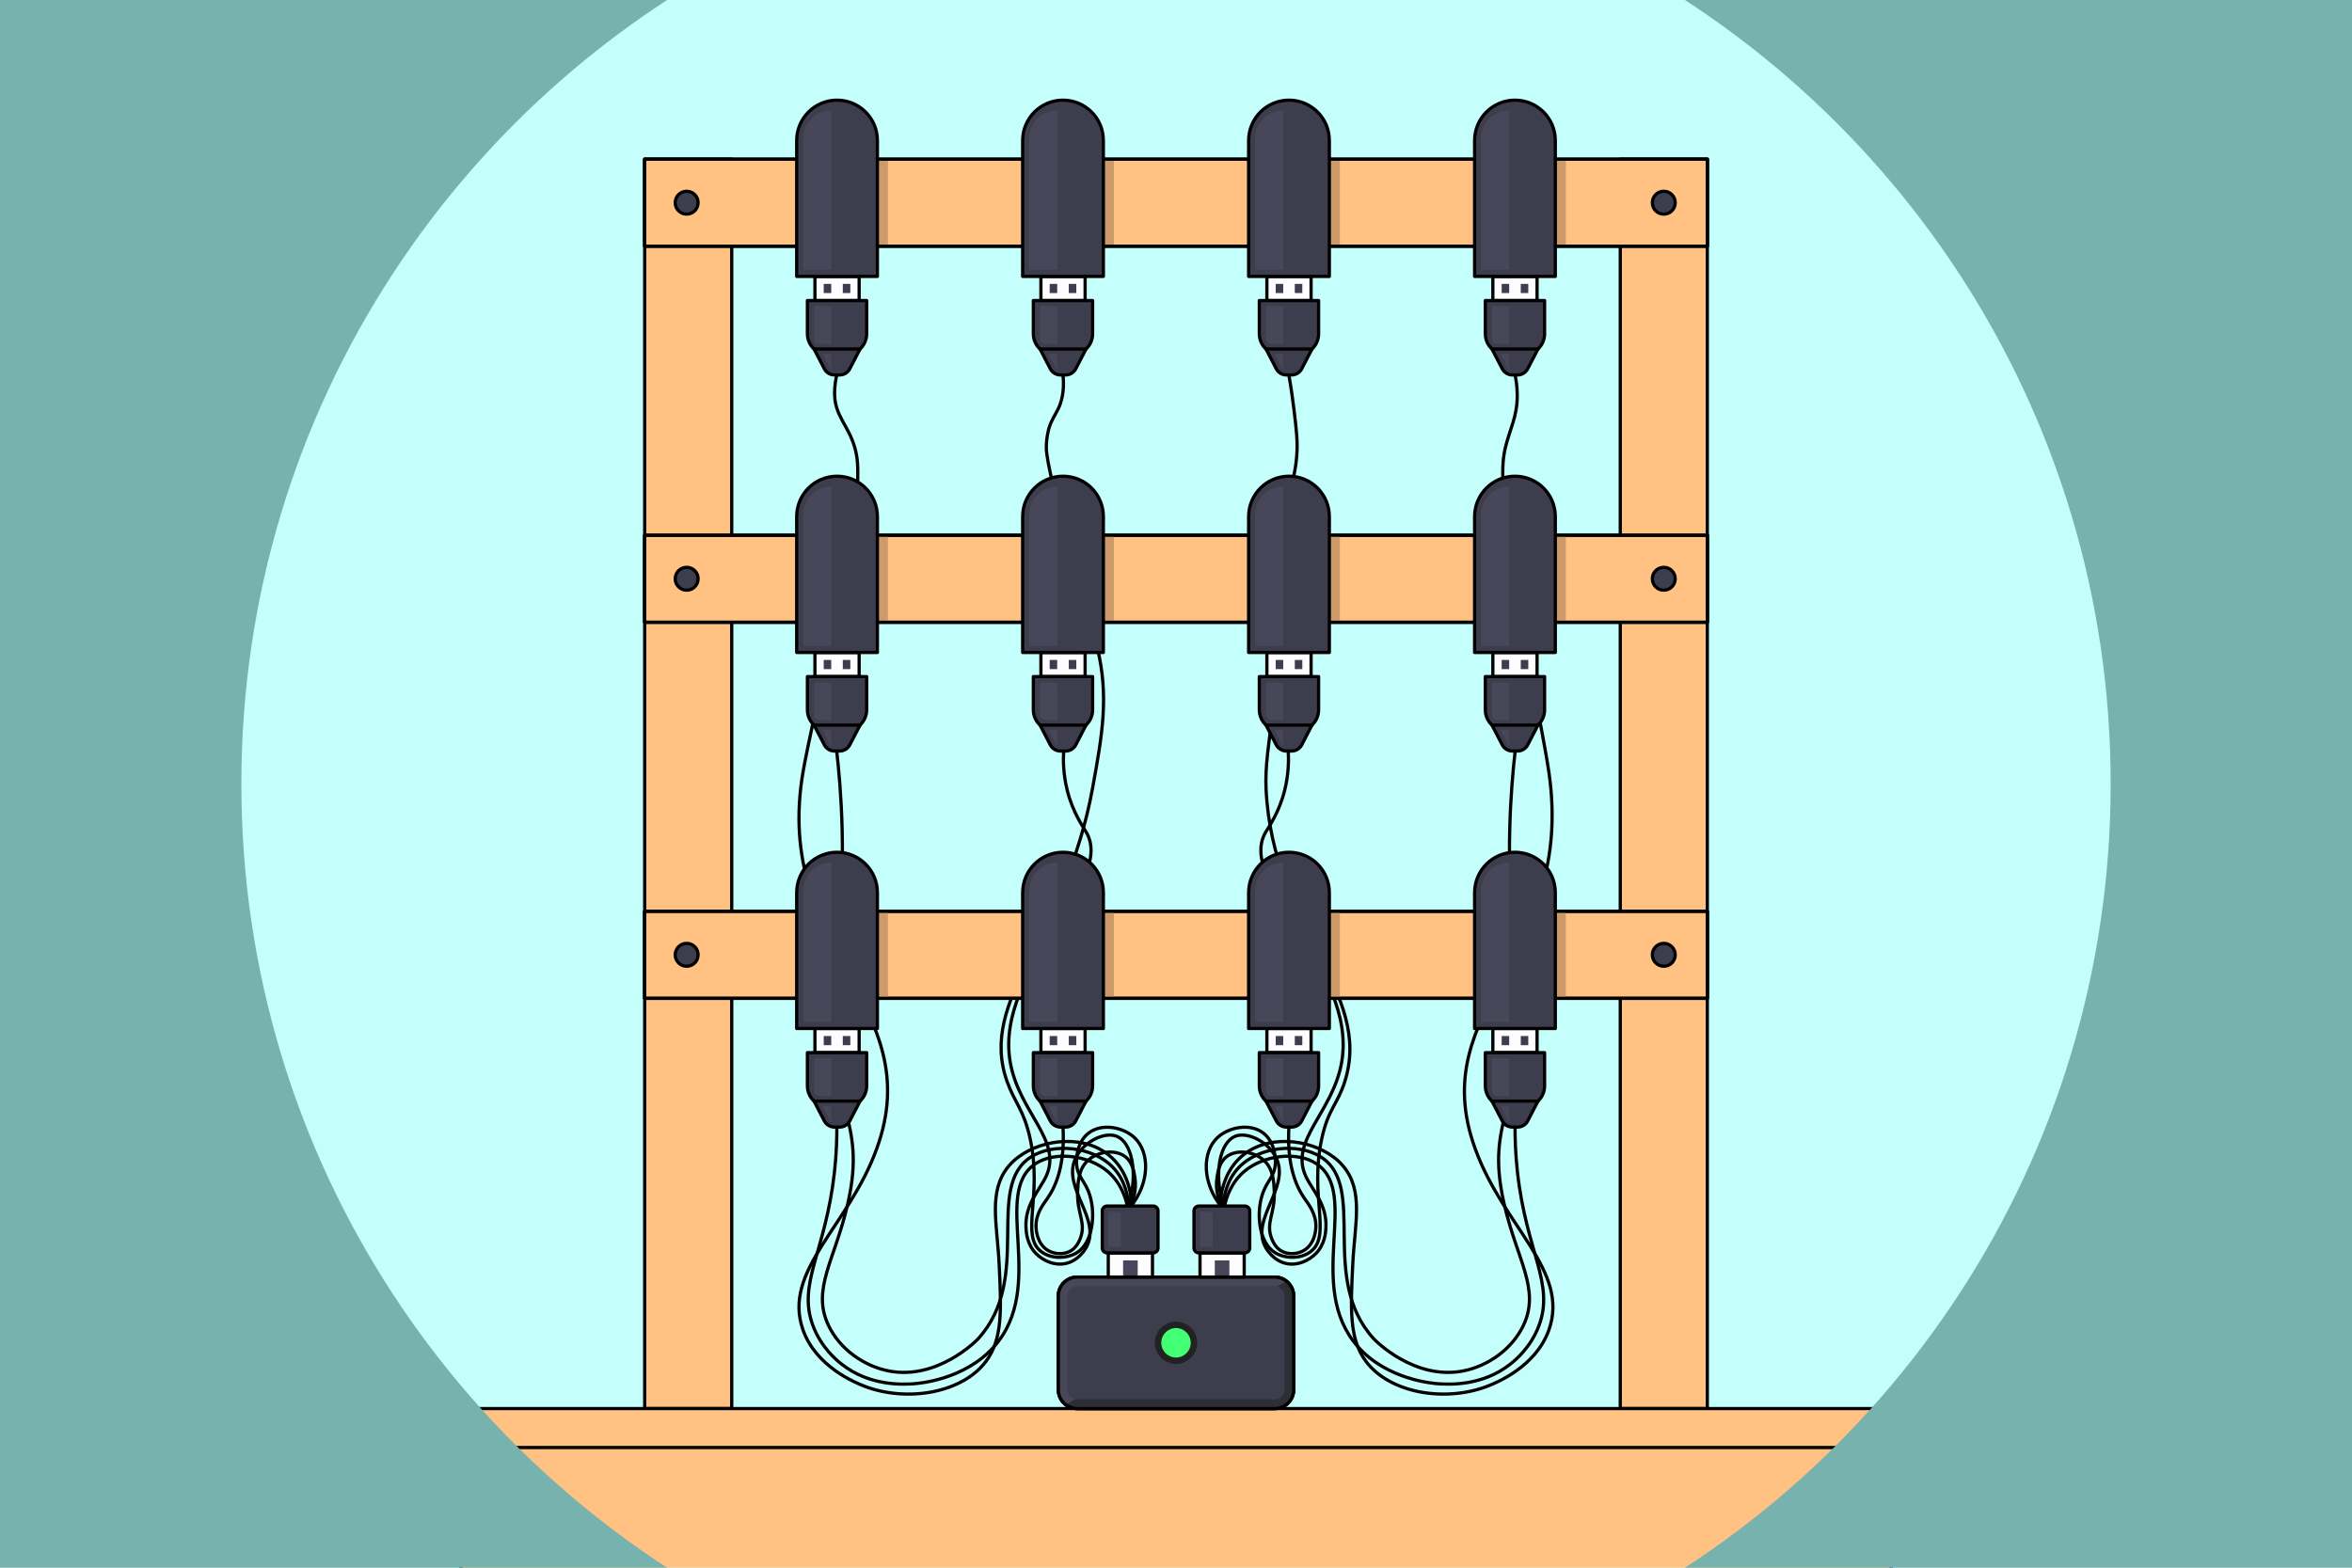 <?xml version="1.0" encoding="utf-8"?>
<!-- Generator: Adobe Illustrator 21.1.0, SVG Export Plug-In . SVG Version: 6.00 Build 0)  -->
<svg version="1.2" baseProfile="tiny" id="Layer_1" xmlns="http://www.w3.org/2000/svg" xmlns:xlink="http://www.w3.org/1999/xlink"
	 x="0px" y="0px" viewBox="0 0 729 486" xml:space="preserve">
<rect x="-20" y="-20" fill="#C5FFFB" width="769" height="526"/>
<path fill="none" stroke="#000000" stroke-linecap="round" stroke-linejoin="round" stroke-miterlimit="10" d="M259.37,116.24
	c-0.29,1.19-0.76,3.43-0.68,6.21c0.17,6.48,4.12,9.31,6.13,15.91c1.13,3.71,1.09,6.52,1.02,11.07
	c-0.25,16.48-14.23,74.1-16.93,89.83c-9.6,55.73,39.1,71.92,22.85,116.8c-8.79,24.29-29.33,37.83-22.89,56.18
	c4.02,11.44,16.25,16.43,19.17,17.54c13.13,4.98,30.26,2.14,37.64-7.85c5.12-6.92,4.68-16.07,4-30.04
	c-0.61-12.56-3.46-22.61,2.91-30.32c1.23-1.49,2.37-2.36,3.08-2.89c7.57-5.69,21.07-7.24,29.04,0.32
	c5.48,5.19,6.01,12.46,6.07,14.87"/>
<path fill="none" stroke="#000000" stroke-linecap="round" stroke-linejoin="round" stroke-miterlimit="10" d="M259.33,232.82
	c0.65,5.65,1.45,14.23,1.7,24.7c0.52,21.7-1.88,29.76-2.7,46.22c-2.09,41.52,10.52,42.29,4.49,69.19
	c-3.94,17.58-11.45,26.71-6,38.04c3.52,7.33,11.01,12.56,18.64,14.04c15.02,2.92,27.12-9.32,27.7-9.96
	c17.2-18.85,1.75-47.19,16.47-56.43c6.99-4.39,19.09-3.25,25.37,3.32c3.83,4.01,4.65,9.15,4.85,11.94"/>
<rect x="199.82" y="49.35" fill="#FFC283" stroke="#000000" stroke-linecap="round" stroke-linejoin="round" stroke-miterlimit="10" width="26.98" height="387.32"/>
<rect x="142.84" y="437.16" fill="#FFC283" stroke="#000000" stroke-width="0.986" stroke-linecap="round" stroke-linejoin="round" stroke-miterlimit="10" width="443.32" height="68.35"/>
<rect x="502.2" y="49.35" fill="#FFC283" stroke="#000000" stroke-linecap="round" stroke-linejoin="round" stroke-miterlimit="10" width="26.98" height="387.32"/>
<rect x="143.73" y="436.67" fill="#FFC283" stroke="#000000" stroke-linecap="round" stroke-linejoin="round" stroke-miterlimit="10" width="441.53" height="12.08"/>
<rect x="199.82" y="165.93" fill="#FFC283" stroke="#000000" stroke-linecap="round" stroke-linejoin="round" stroke-miterlimit="10" width="329.36" height="26.98"/>
<rect x="199.82" y="49.35" fill="#FFC283" stroke="#000000" stroke-linecap="round" stroke-linejoin="round" stroke-miterlimit="10" width="329.36" height="26.98"/>
<circle fill="#3E3D4D" stroke="#000000" stroke-linecap="round" stroke-linejoin="round" stroke-miterlimit="10" cx="212.83" cy="62.84" r="3.55"/>
<circle fill="#3E3D4D" stroke="#000000" stroke-linecap="round" stroke-linejoin="round" stroke-miterlimit="10" cx="212.83" cy="179.42" r="3.55"/>
<circle fill="#3E3D4D" stroke="#000000" stroke-linecap="round" stroke-linejoin="round" stroke-miterlimit="10" cx="515.69" cy="62.84" r="3.55"/>
<circle fill="#3E3D4D" stroke="#000000" stroke-linecap="round" stroke-linejoin="round" stroke-miterlimit="10" cx="515.69" cy="179.42" r="3.55"/>
<g>
	<rect x="271.95" y="49.35" fill="#CC9B69" width="3.26" height="26.98"/>
	<rect x="341.99" y="49.35" fill="#CC9B69" width="3.26" height="26.98"/>
	<rect x="412.03" y="49.35" fill="#CC9B69" width="3.26" height="26.98"/>
	<rect x="482.07" y="49.35" fill="#CC9B69" width="3.26" height="26.98"/>
</g>
<g>
	<rect x="271.95" y="165.93" fill="#CC9B69" width="3.26" height="26.98"/>
	<rect x="341.99" y="165.93" fill="#CC9B69" width="3.26" height="26.98"/>
	<rect x="412.03" y="165.93" fill="#CC9B69" width="3.26" height="26.98"/>
	<rect x="482.07" y="165.93" fill="#CC9B69" width="3.26" height="26.98"/>
</g>
<rect x="199.82" y="49.35" fill="none" stroke="#000000" stroke-linecap="round" stroke-linejoin="round" stroke-miterlimit="10" width="329.36" height="26.98"/>
<rect x="199.82" y="165.93" fill="none" stroke="#000000" stroke-linecap="round" stroke-linejoin="round" stroke-miterlimit="10" width="329.36" height="26.98"/>
<path fill="#3E3D4D" stroke="#000000" stroke-linecap="round" stroke-linejoin="round" stroke-miterlimit="10" d="M395.09,436.67
	h-61.18c-3.25,0-5.88-2.63-5.88-5.88v-29c0-3.25,2.63-5.88,5.88-5.88h61.18c3.25,0,5.88,2.63,5.88,5.88v29
	C400.97,434.03,398.34,436.67,395.09,436.67z"/>
<path fill="none" stroke="#000000" stroke-linecap="round" stroke-linejoin="round" stroke-miterlimit="10" d="M349.43,373.88
	c-0.54-2.46-1.95-7.15-6.05-10.66c-6.15-5.26-16.57-6.36-22.47-2.43c-13.72,9.16,3.72,38-12.77,56.64
	c-9.22,10.43-23.6,11.48-25.19,11.57c-3.11,0.18-13.37,0.79-22.13-6.13c-1.42-1.12-6.28-5.06-8.85-11.92
	c-4.9-13.08,3.86-22.65,6.64-47.32c0.7-6.18,0.78-11.23,0.77-14.24"/>
<path fill="none" stroke="#000000" stroke-linecap="round" stroke-linejoin="round" stroke-miterlimit="10" d="M469.59,116.24
	c0.31,1.44,0.66,3.59,0.68,6.21c0.05,6.75-2.29,10.51-3.65,16.17c-1.04,4.32-0.92,7.76-0.68,14.64c0.62,17.93,11.85,70.52,14.12,86
	c8.43,57.53-38.8,72.74-22.85,116.8c8.79,24.29,29.33,37.83,22.89,56.18c-4.02,11.44-16.25,16.43-19.17,17.54
	c-13.13,4.98-30.26,2.14-37.64-7.85c-5.12-6.92-4.68-16.07-4-30.04c0.61-12.56,3.46-22.61-2.91-30.32
	c-1.23-1.49-2.37-2.36-3.08-2.89c-7.57-5.69-21.07-7.24-29.04,0.32c-5.44,5.16-6,12.4-6.07,14.87"/>
<path fill="none" stroke="#000000" stroke-linecap="round" stroke-linejoin="round" stroke-miterlimit="10" d="M469.63,232.82
	c-0.65,5.65-1.45,14.23-1.7,24.7c-0.52,21.7,1.88,29.76,2.7,46.22c2.09,41.52-10.52,42.29-4.49,69.19
	c3.94,17.58,11.45,26.71,6,38.04c-3.52,7.33-11.01,12.56-18.64,14.04c-15.02,2.92-27.12-9.32-27.7-9.96
	c-17.2-18.85-1.75-47.19-16.47-56.43c-6.99-4.39-19.09-3.25-25.37,3.32c-3.83,4.01-4.65,9.15-4.85,11.94"/>
<path fill="none" stroke="#000000" stroke-linecap="round" stroke-linejoin="round" stroke-miterlimit="10" d="M379.54,373.88
	c0.54-2.46,1.95-7.15,6.05-10.66c6.15-5.26,16.57-6.36,22.47-2.43c13.72,9.16-3.72,38,12.77,56.64
	c9.22,10.43,23.6,11.48,25.19,11.57c3.11,0.18,13.37,0.79,22.13-6.13c1.42-1.12,6.28-5.06,8.85-11.92
	c4.9-13.08-3.86-22.65-6.64-47.32c-0.7-6.18-0.78-11.23-0.77-14.24"/>
<path fill="none" stroke="#000000" stroke-linecap="round" stroke-linejoin="round" stroke-miterlimit="10" d="M329.48,349.4
	c0.63,11.62-2.1,18.26-4.91,22.24c-1.12,1.59-3.57,4.61-3.45,8.68c0.02,0.66,0.16,5.34,3.83,7.4c2.05,1.15,4.88,1.31,7.02,0
	c0.5-0.3,1.86-1.24,2.83-3.69c1.97-4.98-1.04-7.74-0.79-14.56c0.11-2.95,0.26-7.04,3.2-9.73c2.98-2.73,8.4-3.63,11.61-1.12
	c2.21,1.73,2.65,4.52,2.94,6.38c0.62,3.99-0.61,7.2-1.28,8.64"/>
<path fill="none" stroke="#000000" stroke-linecap="round" stroke-linejoin="round" stroke-miterlimit="10" d="M329.68,232.82
	c-0.17,2.8-0.15,7.15,1.11,12.18c1.75,7,4.92,11.29,5.96,13.11c9.06,15.79-28.51,42.17-23.66,71.03
	c2.62,15.59,16.34,24.35,11.15,35.53c-1.99,4.28-6.63,8.67-6.24,15.96c0.08,1.52,0.33,5.05,3,7.87c2.19,2.3,5.9,4.04,9.53,3.15
	c3.96-0.97,5.99-4.6,6.21-5.02c4.73-8.8-7.49-18.18-3.49-27.32c2.25-5.13,8.91-8.6,12.85-7.06c4.47,1.75,6.85,10.51,3.74,21.64"/>
<path fill="none" stroke="#000000" stroke-linecap="round" stroke-linejoin="round" stroke-miterlimit="10" d="M329.48,116.24
	c0.53,5.08-0.49,8.48-1.57,10.68c-0.88,1.79-2.01,3.21-2.83,6c0,0-0.81,2.75-0.77,6c0.12,8.48,13.08,50.55,15.83,62
	c3.61,15.03,1.53,26.77-1.48,43.32c-8.49,46.68-35.74,65.22-26.48,91.15c2.29,6.42,5.16,8.62,7.11,17.62c3.9,18-3.1,29.93,3.4,34.98
	c3.19,2.47,8.1,2.17,10.98,0.43c5.06-3.07,5.99-11.91,4.08-17.96c-1.45-4.61-3.9-5.5-4.08-9.87c-0.03-0.71-0.19-6.41,3.84-9.4
	c4.22-3.14,10.84-1.66,14.2,1.57c4.67,4.48,4.81,14-1.53,21.62"/>
<path fill="none" stroke="#000000" stroke-linecap="round" stroke-linejoin="round" stroke-miterlimit="10" d="M399.49,349.4
	c-0.63,11.62,2.1,18.26,4.91,22.24c1.12,1.59,3.57,4.61,3.45,8.68c-0.02,0.66-0.16,5.34-3.83,7.4c-2.05,1.15-4.88,1.31-7.02,0
	c-0.5-0.3-1.86-1.24-2.83-3.69c-1.97-4.98,1.04-7.74,0.79-14.56c-0.11-2.95-0.26-7.04-3.2-9.73c-2.98-2.73-8.4-3.63-11.61-1.12
	c-2.21,1.73-2.65,4.52-2.94,6.38c-0.62,3.99,0.61,7.2,1.28,8.64"/>
<path fill="none" stroke="#000000" stroke-linecap="round" stroke-linejoin="round" stroke-miterlimit="10" d="M399.29,232.82
	c0.17,2.8,0.15,7.15-1.11,12.18c-1.75,7-4.92,11.29-5.96,13.11c-9.06,15.79,28.51,42.17,23.66,71.03
	c-2.62,15.59-16.34,24.35-11.15,35.53c1.99,4.28,6.63,8.67,6.24,15.96c-0.08,1.52-0.33,5.05-3,7.87c-2.19,2.3-5.9,4.04-9.53,3.15
	c-3.96-0.97-5.99-4.6-6.21-5.02c-4.73-8.8,7.49-18.18,3.49-27.32c-2.25-5.13-8.91-8.6-12.85-7.06c-4.47,1.75-6.85,10.51-3.74,21.64"
	/>
<path fill="none" stroke="#000000" stroke-linecap="round" stroke-linejoin="round" stroke-miterlimit="10" d="M399.49,116.24
	c0.76,4.38,1.25,8.04,1.57,10.68c0.79,6.52,1.18,9.9,0.88,14.17c-0.33,4.7-1.33,8.05-1.79,9.7c-4.77,17.42,0.15,33.5-5.08,66.57
	v0.01c-1.97,13.73-2.96,20.6-2.66,27.12c1.99,43.29,33.33,62.86,24.38,90.89c-2.28,7.13-5.09,8.3-7.11,17.62
	c-3.9,18,3.1,29.93-3.4,34.98c-3.19,2.47-8.1,2.17-10.98,0.43c-5.06-3.07-5.99-11.91-4.08-17.96c1.45-4.61,3.9-5.5,4.08-9.87
	c0.03-0.71,0.19-6.41-3.84-9.4c-4.22-3.14-10.84-1.66-14.2,1.57c-4.67,4.48-4.81,14,1.53,21.62"/>
<rect x="199.82" y="282.51" fill="#FFC283" stroke="#000000" stroke-linecap="round" stroke-linejoin="round" stroke-miterlimit="10" width="329.36" height="26.98"/>
<g>
	<rect x="271.95" y="282.51" fill="#CC9B69" width="3.26" height="26.98"/>
	<rect x="341.99" y="282.51" fill="#CC9B69" width="3.26" height="26.98"/>
	<rect x="412.03" y="282.51" fill="#CC9B69" width="3.26" height="26.98"/>
	<rect x="482.07" y="282.51" fill="#CC9B69" width="3.26" height="26.98"/>
</g>
<rect x="199.82" y="282.51" fill="none" stroke="#000000" stroke-linecap="round" stroke-linejoin="round" stroke-miterlimit="10" width="329.36" height="26.98"/>
<g>
	<g>
		<g>
			
				<rect x="252.59" y="85.69" fill="#FDFDFF" stroke="#000000" stroke-linecap="round" stroke-linejoin="round" stroke-miterlimit="10" width="13.7" height="7.49"/>
			<path fill="#3E3D4D" stroke="#000000" stroke-linecap="round" stroke-linejoin="round" stroke-miterlimit="10" d="M271.95,85.69
				h-25.02V43.56c0-6.91,5.6-12.51,12.51-12.51l0,0c6.91,0,12.51,5.6,12.51,12.51V85.69L271.95,85.69z"/>
			<path fill="#3E3D4D" stroke="#000000" stroke-linecap="round" stroke-linejoin="round" stroke-miterlimit="10" d="M262.15,109.94
				h-5.42c-3.58,0-6.48-2.9-6.48-6.48V93.18h18.38v10.29C268.63,107.04,265.73,109.94,262.15,109.94z"/>
			<path fill="#3E3D4D" stroke="#000000" stroke-linecap="round" stroke-linejoin="round" stroke-miterlimit="10" d="M252.32,108.2
				l3.17,6.12c0.61,1.18,1.83,1.92,3.16,1.92h1.59c1.33,0,2.55-0.74,3.16-1.92l3.17-6.12H252.32z"/>
			<g>
				<rect x="255.31" y="88.01" fill="#3E3D4D" width="2.33" height="2.84"/>
				<rect x="261.23" y="88.01" fill="#3E3D4D" width="2.33" height="2.84"/>
			</g>
			<path fill="#48475A" d="M248.97,83.64h8.67v-49.4l0,0c-4.79,0-8.67,3.88-8.67,8.67L248.97,83.64L248.97,83.64z"/>
			<path fill="#48475A" d="M257.64,106.62h-3.72c-0.89,0-1.6-0.72-1.6-1.6V94.96h5.33L257.64,106.62L257.64,106.62z"/>
			<polygon fill="#48475A" points="254.98,109.71 257.64,114.79 257.52,109.71 			"/>
		</g>
		<g>
			
				<rect x="322.63" y="85.69" fill="#FDFDFF" stroke="#000000" stroke-linecap="round" stroke-linejoin="round" stroke-miterlimit="10" width="13.7" height="7.49"/>
			<path fill="#3E3D4D" stroke="#000000" stroke-linecap="round" stroke-linejoin="round" stroke-miterlimit="10" d="M341.99,85.69
				h-25.02V43.56c0-6.91,5.6-12.51,12.51-12.51l0,0c6.91,0,12.51,5.6,12.51,12.51L341.99,85.69L341.99,85.69z"/>
			<path fill="#3E3D4D" stroke="#000000" stroke-linecap="round" stroke-linejoin="round" stroke-miterlimit="10" d="M332.19,109.94
				h-5.43c-3.58,0-6.48-2.9-6.48-6.48V93.18h18.38v10.29C338.67,107.04,335.77,109.94,332.19,109.94z"/>
			<path fill="#3E3D4D" stroke="#000000" stroke-linecap="round" stroke-linejoin="round" stroke-miterlimit="10" d="M322.36,108.2
				l3.17,6.12c0.61,1.18,1.83,1.92,3.16,1.92h1.59c1.33,0,2.55-0.74,3.16-1.92l3.17-6.12H322.36z"/>
			<g>
				<rect x="325.35" y="88.01" fill="#3E3D4D" width="2.33" height="2.84"/>
				<rect x="331.27" y="88.01" fill="#3E3D4D" width="2.33" height="2.84"/>
			</g>
			<path fill="#48475A" d="M319.01,83.64h8.67v-49.4l0,0c-4.79,0-8.67,3.88-8.67,8.67V83.64z"/>
			<path fill="#48475A" d="M327.68,106.62h-3.72c-0.89,0-1.6-0.72-1.6-1.6V94.96h5.33L327.68,106.62L327.68,106.62z"/>
			<polygon fill="#48475A" points="325.02,109.71 327.68,114.79 327.56,109.71 			"/>
		</g>
		<g>
			
				<rect x="392.67" y="85.69" fill="#FDFDFF" stroke="#000000" stroke-linecap="round" stroke-linejoin="round" stroke-miterlimit="10" width="13.7" height="7.49"/>
			<path fill="#3E3D4D" stroke="#000000" stroke-linecap="round" stroke-linejoin="round" stroke-miterlimit="10" d="M412.03,85.69
				h-25.02V43.56c0-6.91,5.6-12.51,12.51-12.51l0,0c6.91,0,12.51,5.6,12.51,12.51L412.03,85.69L412.03,85.69z"/>
			<path fill="#3E3D4D" stroke="#000000" stroke-linecap="round" stroke-linejoin="round" stroke-miterlimit="10" d="M402.23,109.94
				h-5.43c-3.58,0-6.48-2.9-6.48-6.48V93.18h18.38v10.29C408.71,107.04,405.81,109.94,402.23,109.94z"/>
			<path fill="#3E3D4D" stroke="#000000" stroke-linecap="round" stroke-linejoin="round" stroke-miterlimit="10" d="M392.4,108.2
				l3.17,6.12c0.61,1.18,1.83,1.92,3.16,1.92h1.59c1.33,0,2.55-0.74,3.16-1.92l3.17-6.12H392.4z"/>
			<g>
				<rect x="395.4" y="88.01" fill="#3E3D4D" width="2.33" height="2.84"/>
				<rect x="401.32" y="88.01" fill="#3E3D4D" width="2.33" height="2.84"/>
			</g>
			<path fill="#48475A" d="M389.05,83.64h8.67v-49.4l0,0c-4.79,0-8.67,3.88-8.67,8.67V83.64z"/>
			<path fill="#48475A" d="M397.73,106.62H394c-0.89,0-1.6-0.72-1.6-1.6V94.96h5.33L397.73,106.62L397.73,106.62z"/>
			<polygon fill="#48475A" points="395.06,109.71 397.73,114.79 397.61,109.71 			"/>
		</g>
		<g>
			
				<rect x="462.71" y="85.69" fill="#FDFDFF" stroke="#000000" stroke-linecap="round" stroke-linejoin="round" stroke-miterlimit="10" width="13.7" height="7.49"/>
			<path fill="#3E3D4D" stroke="#000000" stroke-linecap="round" stroke-linejoin="round" stroke-miterlimit="10" d="M482.07,85.69
				h-25.02V43.56c0-6.91,5.6-12.51,12.51-12.51l0,0c6.91,0,12.51,5.6,12.51,12.51L482.07,85.69L482.07,85.69z"/>
			<path fill="#3E3D4D" stroke="#000000" stroke-linecap="round" stroke-linejoin="round" stroke-miterlimit="10" d="M472.28,109.94
				h-5.43c-3.58,0-6.48-2.9-6.48-6.48V93.18h18.38v10.29C478.76,107.04,475.86,109.94,472.28,109.94z"/>
			<path fill="#3E3D4D" stroke="#000000" stroke-linecap="round" stroke-linejoin="round" stroke-miterlimit="10" d="M462.44,108.2
				l3.17,6.12c0.61,1.18,1.83,1.92,3.16,1.92h1.59c1.33,0,2.55-0.74,3.16-1.92l3.17-6.12H462.44z"/>
			<g>
				<rect x="465.44" y="88.01" fill="#3E3D4D" width="2.33" height="2.84"/>
				<rect x="471.36" y="88.01" fill="#3E3D4D" width="2.33" height="2.84"/>
			</g>
			<path fill="#48475A" d="M459.1,83.64h8.67v-49.4l0,0c-4.79,0-8.67,3.88-8.67,8.67V83.64z"/>
			<path fill="#48475A" d="M467.77,106.62h-3.72c-0.89,0-1.6-0.72-1.6-1.6V94.96h5.33L467.77,106.62L467.77,106.62z"/>
			<polygon fill="#48475A" points="465.11,109.71 467.77,114.79 467.65,109.71 			"/>
		</g>
	</g>
	<g>
		<g>
			
				<rect x="252.59" y="202.27" fill="#FDFDFF" stroke="#000000" stroke-linecap="round" stroke-linejoin="round" stroke-miterlimit="10" width="13.7" height="7.49"/>
			<path fill="#3E3D4D" stroke="#000000" stroke-linecap="round" stroke-linejoin="round" stroke-miterlimit="10" d="M271.95,202.27
				h-25.02v-42.13c0-6.91,5.6-12.51,12.51-12.51c6.91,0,12.51,5.6,12.51,12.51V202.27z"/>
			<path fill="#3E3D4D" stroke="#000000" stroke-linecap="round" stroke-linejoin="round" stroke-miterlimit="10" d="M262.15,226.52
				h-5.42c-3.58,0-6.48-2.9-6.48-6.48v-10.29h18.38v10.29C268.63,223.62,265.73,226.52,262.15,226.52z"/>
			<path fill="#3E3D4D" stroke="#000000" stroke-linecap="round" stroke-linejoin="round" stroke-miterlimit="10" d="M252.32,224.79
				l3.17,6.12c0.61,1.18,1.83,1.92,3.16,1.92h1.59c1.33,0,2.55-0.74,3.16-1.92l3.17-6.12H252.32z"/>
			<g>
				<rect x="255.31" y="204.59" fill="#3E3D4D" width="2.33" height="2.84"/>
				<rect x="261.23" y="204.59" fill="#3E3D4D" width="2.33" height="2.84"/>
			</g>
			<path fill="#48475A" d="M248.97,200.23h8.67v-49.4l0,0c-4.79,0-8.67,3.88-8.67,8.67L248.97,200.23L248.97,200.23z"/>
			<path fill="#48475A" d="M257.64,223.21h-3.72c-0.89,0-1.6-0.72-1.6-1.6v-10.06h5.33L257.64,223.21L257.64,223.21z"/>
			<polygon fill="#48475A" points="254.98,226.29 257.64,231.38 257.52,226.29 			"/>
		</g>
		<g>
			
				<rect x="322.63" y="202.27" fill="#FDFDFF" stroke="#000000" stroke-linecap="round" stroke-linejoin="round" stroke-miterlimit="10" width="13.7" height="7.49"/>
			<path fill="#3E3D4D" stroke="#000000" stroke-linecap="round" stroke-linejoin="round" stroke-miterlimit="10" d="M341.99,202.27
				h-25.02v-42.13c0-6.91,5.6-12.51,12.51-12.51l0,0c6.91,0,12.51,5.6,12.51,12.51L341.99,202.27L341.99,202.27z"/>
			<path fill="#3E3D4D" stroke="#000000" stroke-linecap="round" stroke-linejoin="round" stroke-miterlimit="10" d="M332.19,226.52
				h-5.43c-3.58,0-6.48-2.9-6.48-6.48v-10.29h18.38v10.29C338.67,223.62,335.77,226.52,332.19,226.52z"/>
			<path fill="#3E3D4D" stroke="#000000" stroke-linecap="round" stroke-linejoin="round" stroke-miterlimit="10" d="M322.36,224.79
				l3.17,6.12c0.61,1.18,1.83,1.92,3.16,1.92h1.59c1.33,0,2.55-0.74,3.16-1.92l3.17-6.12H322.36z"/>
			<g>
				<rect x="325.35" y="204.59" fill="#3E3D4D" width="2.33" height="2.84"/>
				<rect x="331.27" y="204.59" fill="#3E3D4D" width="2.33" height="2.84"/>
			</g>
			<path fill="#48475A" d="M319.01,200.23h8.67v-49.4l0,0c-4.79,0-8.67,3.88-8.67,8.67V200.23z"/>
			<path fill="#48475A" d="M327.68,223.21h-3.72c-0.89,0-1.6-0.72-1.6-1.6v-10.06h5.33L327.68,223.21L327.68,223.21z"/>
			<polygon fill="#48475A" points="325.02,226.29 327.68,231.38 327.56,226.29 			"/>
		</g>
		<g>
			
				<rect x="392.67" y="202.27" fill="#FDFDFF" stroke="#000000" stroke-linecap="round" stroke-linejoin="round" stroke-miterlimit="10" width="13.7" height="7.49"/>
			<path fill="#3E3D4D" stroke="#000000" stroke-linecap="round" stroke-linejoin="round" stroke-miterlimit="10" d="M412.03,202.27
				h-25.02v-42.13c0-6.91,5.6-12.51,12.51-12.51l0,0c6.91,0,12.51,5.6,12.51,12.51L412.03,202.27L412.03,202.27z"/>
			<path fill="#3E3D4D" stroke="#000000" stroke-linecap="round" stroke-linejoin="round" stroke-miterlimit="10" d="M402.23,226.52
				h-5.43c-3.58,0-6.48-2.9-6.48-6.48v-10.29h18.38v10.29C408.71,223.62,405.81,226.52,402.23,226.52z"/>
			<path fill="#3E3D4D" stroke="#000000" stroke-linecap="round" stroke-linejoin="round" stroke-miterlimit="10" d="M392.4,224.79
				l3.17,6.12c0.61,1.18,1.83,1.92,3.16,1.92h1.59c1.33,0,2.55-0.74,3.16-1.92l3.17-6.12H392.4z"/>
			<g>
				<rect x="395.4" y="204.59" fill="#3E3D4D" width="2.33" height="2.84"/>
				<rect x="401.32" y="204.59" fill="#3E3D4D" width="2.33" height="2.84"/>
			</g>
			<path fill="#48475A" d="M389.05,200.23h8.67v-49.4l0,0c-4.79,0-8.67,3.88-8.67,8.67V200.23z"/>
			<path fill="#48475A" d="M397.73,223.21H394c-0.89,0-1.6-0.72-1.6-1.6v-10.06h5.33L397.73,223.21L397.73,223.21z"/>
			<polygon fill="#48475A" points="395.06,226.29 397.73,231.38 397.61,226.29 			"/>
		</g>
		<g>
			
				<rect x="462.71" y="202.27" fill="#FDFDFF" stroke="#000000" stroke-linecap="round" stroke-linejoin="round" stroke-miterlimit="10" width="13.7" height="7.49"/>
			<path fill="#3E3D4D" stroke="#000000" stroke-linecap="round" stroke-linejoin="round" stroke-miterlimit="10" d="M482.07,202.27
				h-25.02v-42.13c0-6.91,5.6-12.51,12.51-12.51l0,0c6.91,0,12.51,5.6,12.51,12.51L482.07,202.27L482.07,202.27z"/>
			<path fill="#3E3D4D" stroke="#000000" stroke-linecap="round" stroke-linejoin="round" stroke-miterlimit="10" d="M472.28,226.52
				h-5.43c-3.58,0-6.48-2.9-6.48-6.48v-10.29h18.38v10.29C478.76,223.62,475.86,226.52,472.28,226.52z"/>
			<path fill="#3E3D4D" stroke="#000000" stroke-linecap="round" stroke-linejoin="round" stroke-miterlimit="10" d="M462.44,224.79
				l3.17,6.12c0.61,1.18,1.83,1.92,3.16,1.92h1.59c1.33,0,2.55-0.74,3.16-1.92l3.17-6.12H462.44z"/>
			<g>
				<rect x="465.44" y="204.59" fill="#3E3D4D" width="2.33" height="2.84"/>
				<rect x="471.36" y="204.59" fill="#3E3D4D" width="2.33" height="2.84"/>
			</g>
			<path fill="#48475A" d="M459.1,200.23h8.67v-49.4l0,0c-4.79,0-8.67,3.88-8.67,8.67V200.23z"/>
			<path fill="#48475A" d="M467.77,223.21h-3.72c-0.89,0-1.6-0.72-1.6-1.6v-10.06h5.33L467.77,223.21L467.77,223.21z"/>
			<polygon fill="#48475A" points="465.11,226.29 467.77,231.38 467.65,226.29 			"/>
		</g>
	</g>
	<g>
		<g>
			
				<rect x="252.59" y="318.85" fill="#FDFDFF" stroke="#000000" stroke-linecap="round" stroke-linejoin="round" stroke-miterlimit="10" width="13.7" height="7.49"/>
			<path fill="#3E3D4D" stroke="#000000" stroke-linecap="round" stroke-linejoin="round" stroke-miterlimit="10" d="M271.95,318.85
				h-25.02v-42.13c0-6.91,5.6-12.51,12.51-12.51l0,0c6.91,0,12.51,5.6,12.51,12.51V318.85L271.95,318.85z"/>
			<path fill="#3E3D4D" stroke="#000000" stroke-linecap="round" stroke-linejoin="round" stroke-miterlimit="10" d="M262.15,343.11
				h-5.42c-3.58,0-6.48-2.9-6.48-6.48v-10.29h18.38v10.29C268.63,340.21,265.73,343.11,262.15,343.11z"/>
			<path fill="#3E3D4D" stroke="#000000" stroke-linecap="round" stroke-linejoin="round" stroke-miterlimit="10" d="M252.32,341.37
				l3.17,6.12c0.61,1.18,1.83,1.92,3.16,1.92h1.59c1.33,0,2.55-0.74,3.16-1.92l3.17-6.12H252.32L252.32,341.37z"/>
			<g>
				<rect x="255.31" y="321.18" fill="#3E3D4D" width="2.33" height="2.84"/>
				<rect x="261.23" y="321.18" fill="#3E3D4D" width="2.33" height="2.84"/>
			</g>
			<path fill="#48475A" d="M248.97,316.81h8.67v-49.4l0,0c-4.79,0-8.67,3.88-8.67,8.67L248.97,316.81L248.97,316.81z"/>
			<path fill="#48475A" d="M257.64,339.79h-3.72c-0.89,0-1.6-0.72-1.6-1.6v-10.06h5.33L257.64,339.79L257.64,339.79z"/>
			<polygon fill="#48475A" points="254.98,342.87 257.64,347.96 257.52,342.87 			"/>
		</g>
		<g>
			
				<rect x="322.63" y="318.85" fill="#FDFDFF" stroke="#000000" stroke-linecap="round" stroke-linejoin="round" stroke-miterlimit="10" width="13.7" height="7.49"/>
			<path fill="#3E3D4D" stroke="#000000" stroke-linecap="round" stroke-linejoin="round" stroke-miterlimit="10" d="M341.99,318.85
				h-25.02v-42.13c0-6.91,5.6-12.51,12.51-12.51l0,0c6.91,0,12.51,5.6,12.51,12.51L341.99,318.85L341.99,318.85z"/>
			<path fill="#3E3D4D" stroke="#000000" stroke-linecap="round" stroke-linejoin="round" stroke-miterlimit="10" d="M332.19,343.11
				h-5.43c-3.58,0-6.48-2.9-6.48-6.48v-10.29h18.38v10.29C338.67,340.21,335.77,343.11,332.19,343.11z"/>
			<path fill="#3E3D4D" stroke="#000000" stroke-linecap="round" stroke-linejoin="round" stroke-miterlimit="10" d="M322.36,341.37
				l3.17,6.12c0.61,1.18,1.83,1.92,3.16,1.92h1.59c1.33,0,2.55-0.74,3.16-1.92l3.17-6.12H322.36L322.36,341.37z"/>
			<g>
				<rect x="325.35" y="321.18" fill="#3E3D4D" width="2.33" height="2.84"/>
				<rect x="331.27" y="321.18" fill="#3E3D4D" width="2.33" height="2.84"/>
			</g>
			<path fill="#48475A" d="M319.01,316.81h8.67v-49.4l0,0c-4.79,0-8.67,3.88-8.67,8.67V316.81z"/>
			<path fill="#48475A" d="M327.68,339.79h-3.72c-0.89,0-1.6-0.72-1.6-1.6v-10.06h5.33L327.68,339.79L327.68,339.79z"/>
			<polygon fill="#48475A" points="325.02,342.87 327.68,347.96 327.56,342.87 			"/>
		</g>
		<g>
			
				<rect x="392.67" y="318.85" fill="#FDFDFF" stroke="#000000" stroke-linecap="round" stroke-linejoin="round" stroke-miterlimit="10" width="13.7" height="7.49"/>
			<path fill="#3E3D4D" stroke="#000000" stroke-linecap="round" stroke-linejoin="round" stroke-miterlimit="10" d="M412.03,318.85
				h-25.02v-42.13c0-6.91,5.6-12.51,12.51-12.51l0,0c6.91,0,12.51,5.6,12.51,12.51L412.03,318.85L412.03,318.85z"/>
			<path fill="#3E3D4D" stroke="#000000" stroke-linecap="round" stroke-linejoin="round" stroke-miterlimit="10" d="M402.23,343.11
				h-5.43c-3.58,0-6.48-2.9-6.48-6.48v-10.29h18.38v10.29C408.71,340.21,405.81,343.11,402.23,343.11z"/>
			<path fill="#3E3D4D" stroke="#000000" stroke-linecap="round" stroke-linejoin="round" stroke-miterlimit="10" d="M392.4,341.37
				l3.17,6.12c0.61,1.18,1.83,1.92,3.16,1.92h1.59c1.33,0,2.55-0.74,3.16-1.92l3.17-6.12H392.4L392.4,341.37z"/>
			<g>
				<rect x="395.4" y="321.18" fill="#3E3D4D" width="2.33" height="2.84"/>
				<rect x="401.32" y="321.18" fill="#3E3D4D" width="2.33" height="2.84"/>
			</g>
			<path fill="#48475A" d="M389.05,316.81h8.67v-49.4l0,0c-4.79,0-8.67,3.88-8.67,8.67V316.81z"/>
			<path fill="#48475A" d="M397.73,339.79H394c-0.89,0-1.6-0.72-1.6-1.6v-10.06h5.33L397.73,339.79L397.73,339.79z"/>
			<polygon fill="#48475A" points="395.06,342.87 397.73,347.96 397.61,342.87 			"/>
		</g>
		<g>
			
				<rect x="462.71" y="318.85" fill="#FDFDFF" stroke="#000000" stroke-linecap="round" stroke-linejoin="round" stroke-miterlimit="10" width="13.7" height="7.49"/>
			<path fill="#3E3D4D" stroke="#000000" stroke-linecap="round" stroke-linejoin="round" stroke-miterlimit="10" d="M482.07,318.85
				h-25.02v-42.13c0-6.91,5.6-12.51,12.51-12.51l0,0c6.91,0,12.51,5.6,12.51,12.51L482.07,318.85L482.07,318.85z"/>
			<path fill="#3E3D4D" stroke="#000000" stroke-linecap="round" stroke-linejoin="round" stroke-miterlimit="10" d="M472.28,343.11
				h-5.43c-3.58,0-6.48-2.9-6.48-6.48v-10.29h18.38v10.29C478.76,340.21,475.86,343.11,472.28,343.11z"/>
			<path fill="#3E3D4D" stroke="#000000" stroke-linecap="round" stroke-linejoin="round" stroke-miterlimit="10" d="M462.44,341.37
				l3.17,6.12c0.61,1.18,1.83,1.92,3.16,1.92h1.59c1.33,0,2.55-0.74,3.16-1.92l3.17-6.12H462.44L462.44,341.37z"/>
			<g>
				<rect x="465.44" y="321.18" fill="#3E3D4D" width="2.33" height="2.84"/>
				<rect x="471.36" y="321.18" fill="#3E3D4D" width="2.33" height="2.84"/>
			</g>
			<path fill="#48475A" d="M459.1,316.81h8.67v-49.4l0,0c-4.79,0-8.67,3.88-8.67,8.67V316.81z"/>
			<path fill="#48475A" d="M467.77,339.79h-3.72c-0.89,0-1.6-0.72-1.6-1.6v-10.06h5.33L467.77,339.79L467.77,339.79z"/>
			<polygon fill="#48475A" points="465.11,342.87 467.77,347.96 467.65,342.87 			"/>
		</g>
	</g>
</g>
<circle fill="#3E3D4D" stroke="#000000" stroke-linecap="round" stroke-linejoin="round" stroke-miterlimit="10" cx="212.83" cy="296" r="3.55"/>
<circle fill="#3E3D4D" stroke="#000000" stroke-linecap="round" stroke-linejoin="round" stroke-miterlimit="10" cx="515.69" cy="296" r="3.55"/>
<g>
	<path fill="#78B2AE" d="M74.81,243c0-116.57,68.86-217.04,168.12-263H-20v526h262.92C143.67,460.04,74.81,359.57,74.81,243z"/>
	<path fill="#78B2AE" d="M486.08-20C585.33,25.96,654.2,126.43,654.2,243s-68.86,217.04-168.11,263H749V-20H486.08z"/>
</g>
<path fill="none" stroke="#000000" stroke-linecap="round" stroke-linejoin="round" stroke-miterlimit="10" d="M395.09,436.67
	h-61.18c-3.25,0-5.88-2.63-5.88-5.88v-29c0-3.25,2.63-5.88,5.88-5.88h61.18c3.25,0,5.88,2.63,5.88,5.88v29
	C400.97,434.03,398.34,436.67,395.09,436.67z"/>
<path fill="#2E2E35" d="M398.72,397.16l-2.96,1.65c1.36,0.31,2.38,1.52,2.38,2.97v29c0,1.68-1.37,3.05-3.05,3.05h-61.18
	c-0.23,0-0.45-0.03-0.67-0.08l-2.96,1.65c1,0.79,2.26,1.26,3.63,1.26h61.18c3.25,0,5.88-2.63,5.88-5.88v-29
	C400.97,399.91,400.09,398.24,398.72,397.16z"/>
<path fill="#48475A" d="M330.86,430.78v-29c0-1.68,1.37-3.05,3.05-3.05h61.18c0.23,0,0.45,0.03,0.67,0.08l2.96-1.65
	c-1-0.79-2.26-1.26-3.63-1.26h-61.18c-3.25,0-5.88,2.63-5.88,5.88v29c0,1.88,0.88,3.55,2.25,4.62l2.96-1.65
	C331.88,433.45,330.86,432.23,330.86,430.78z"/>
<circle fill="#222223" cx="364.5" cy="416.28" r="6.56"/>
<circle fill="#42FF74" cx="364.5" cy="416.28" r="4.57"/>
<g>
	<g>
		
			<rect x="343.51" y="388.41" fill="#FDFDFF" stroke="#000000" stroke-linecap="round" stroke-linejoin="round" stroke-miterlimit="10" width="13.7" height="7.49"/>
		<rect x="348.1" y="390.74" fill="#48475A" width="4.53" height="5.17"/>
		<path fill="#3E3D4D" stroke="#000000" stroke-linecap="round" stroke-linejoin="round" stroke-miterlimit="10" d="M357.4,373.88
			h-14.23c-0.85,0-1.53,0.69-1.53,1.53v11.47c0,0.85,0.69,1.53,1.53,1.53h14.23c0.85,0,1.53-0.69,1.53-1.53v-11.47
			C358.94,374.57,358.25,373.88,357.4,373.88z"/>
		<rect x="343.51" y="375.72" fill="#48475A" width="3.9" height="10.85"/>
	</g>
	<g>
		
			<rect x="371.94" y="388.41" fill="#FDFDFF" stroke="#000000" stroke-linecap="round" stroke-linejoin="round" stroke-miterlimit="10" width="13.7" height="7.49"/>
		<rect x="376.52" y="390.74" fill="#48475A" width="4.53" height="5.17"/>
		<path fill="#3E3D4D" stroke="#000000" stroke-linecap="round" stroke-linejoin="round" stroke-miterlimit="10" d="M385.83,373.88
			H371.6c-0.85,0-1.53,0.69-1.53,1.53v11.47c0,0.85,0.69,1.53,1.53,1.53h14.23c0.85,0,1.53-0.69,1.53-1.53v-11.47
			C387.36,374.57,386.68,373.88,385.83,373.88z"/>
		<rect x="371.94" y="375.72" fill="#48475A" width="3.9" height="10.85"/>
	</g>
</g>
<path fill="none" stroke="#000000" stroke-linecap="round" stroke-linejoin="round" stroke-miterlimit="10" d="M395.09,436.67
	h-61.18c-3.25,0-5.88-2.63-5.88-5.88v-29c0-3.25,2.63-5.88,5.88-5.88h61.18c3.25,0,5.88,2.63,5.88,5.88v29
	C400.97,434.03,398.34,436.67,395.09,436.67z"/>
</svg>
